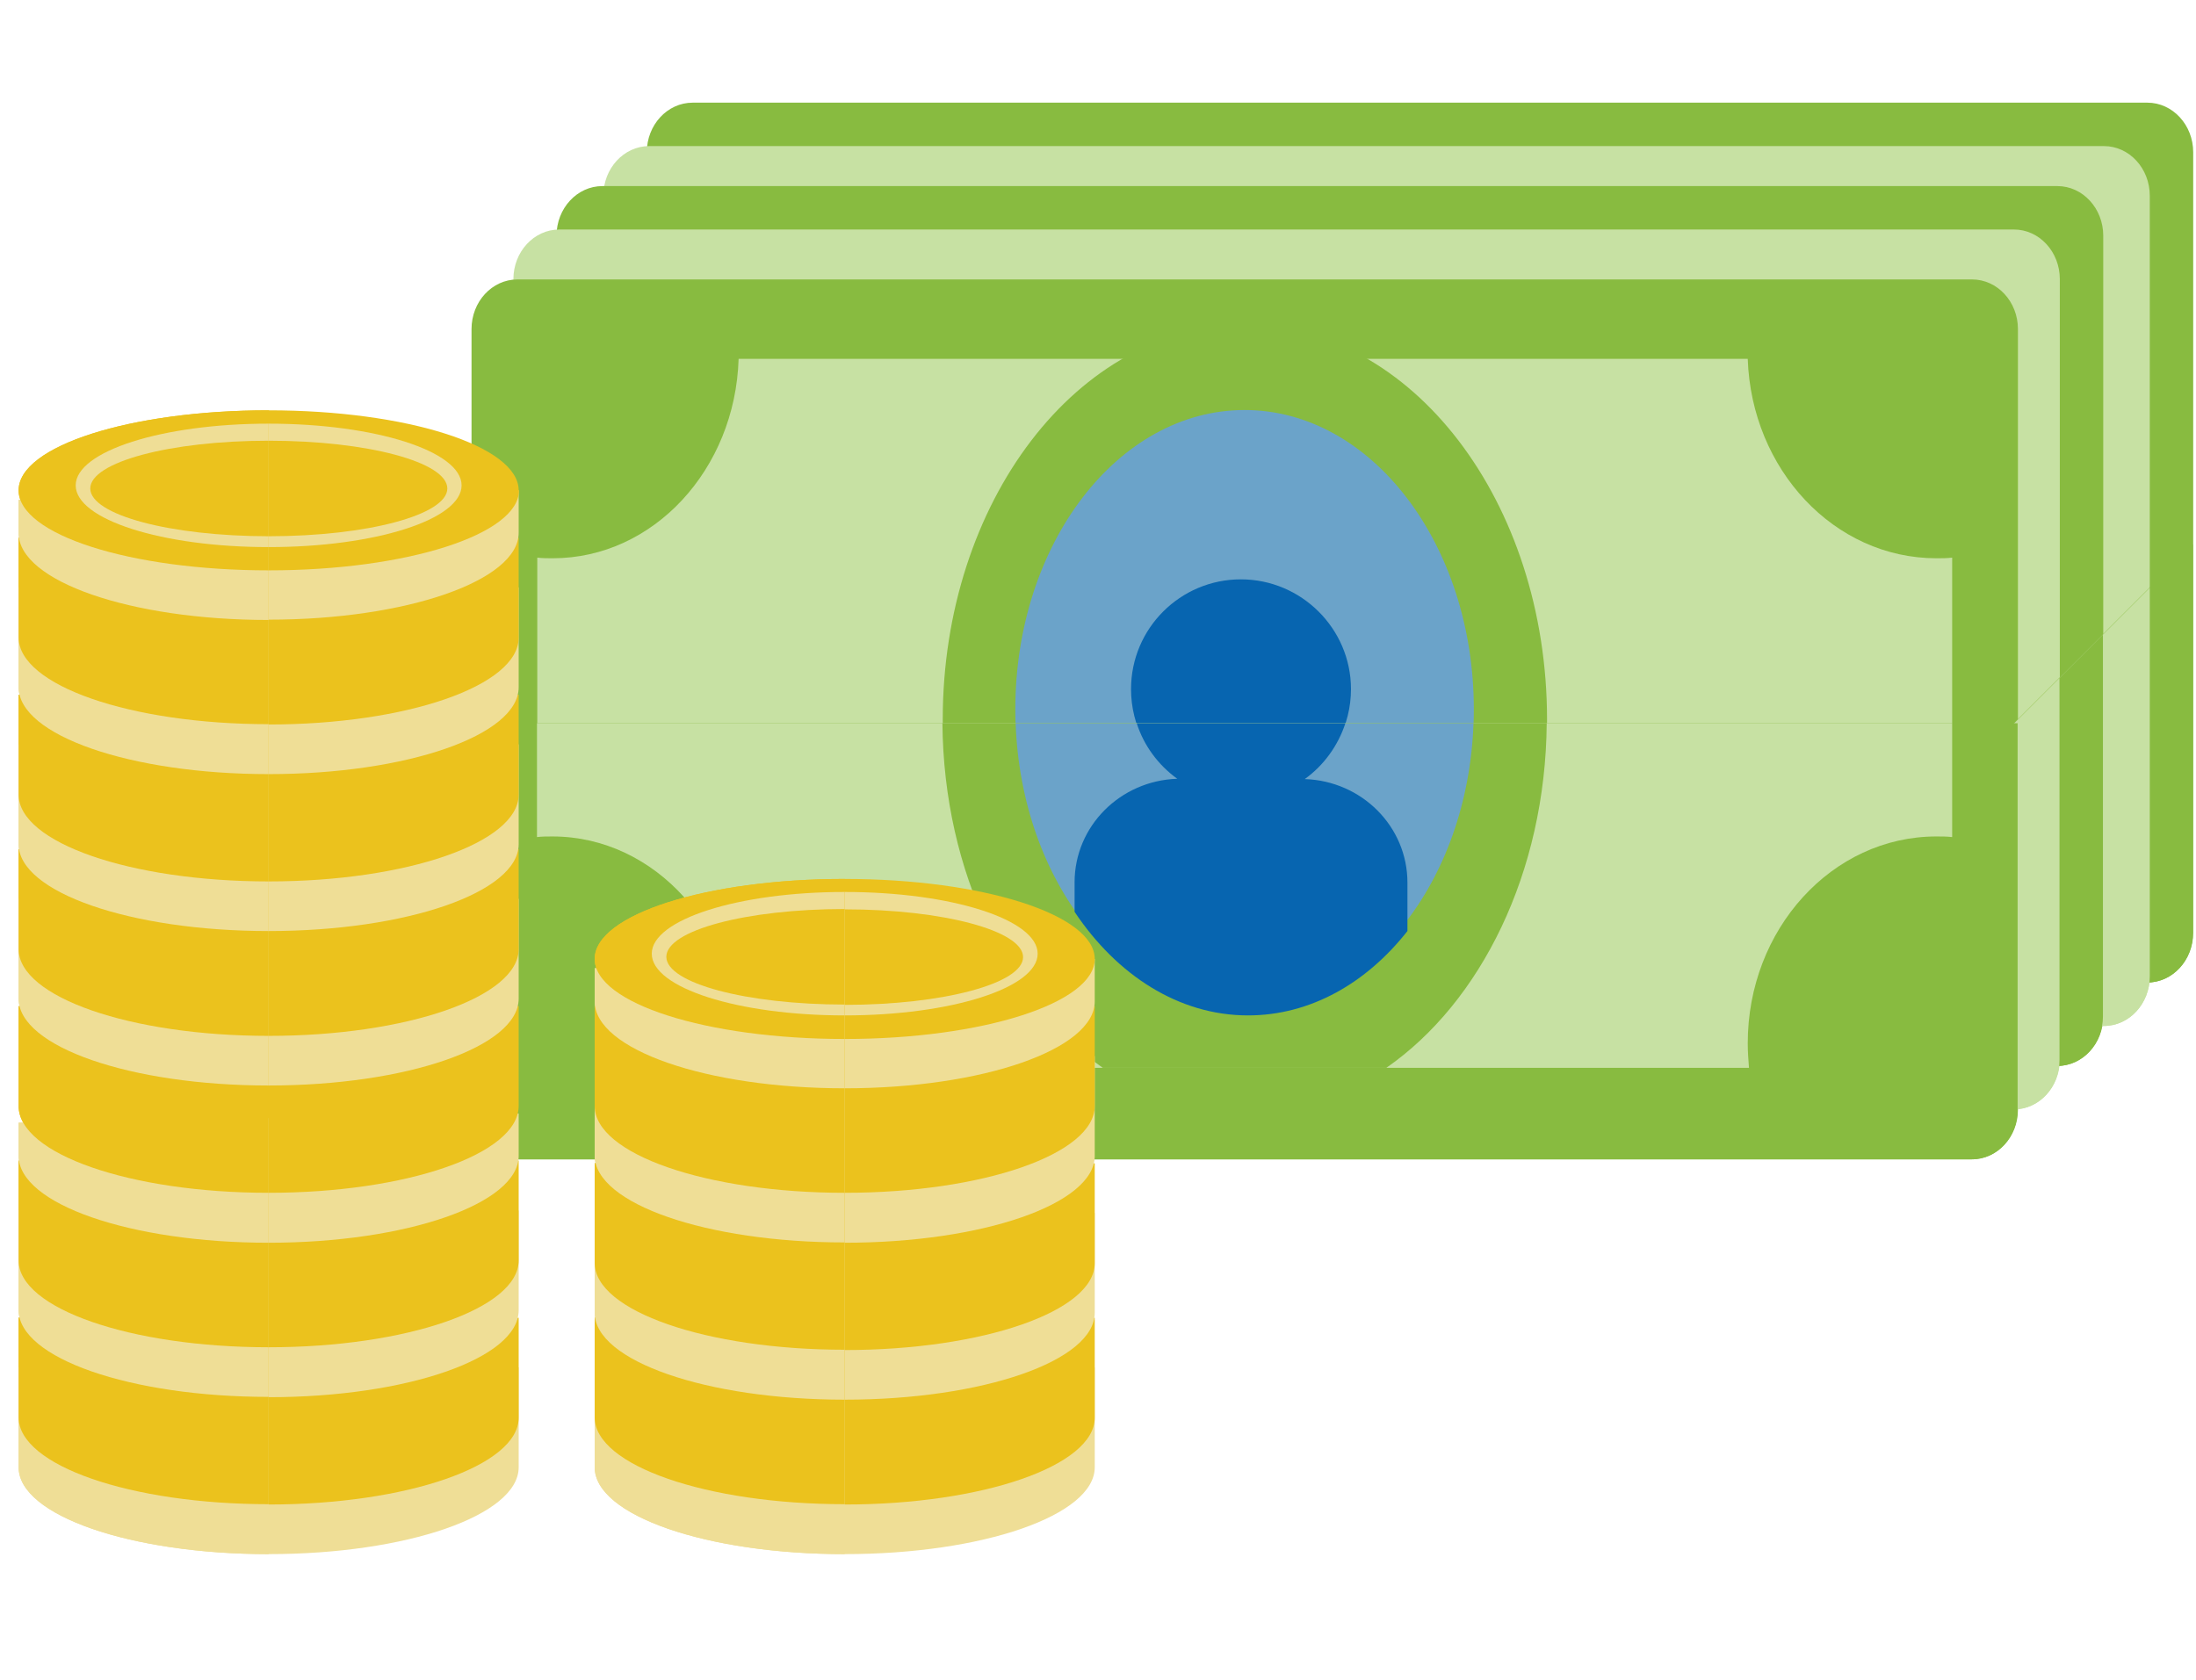 <?xml version="1.0" encoding="UTF-8"?>
<svg id="Money" xmlns="http://www.w3.org/2000/svg" viewBox="0 0 70.79 54.17">
  <defs>
    <style>
      .cls-1 {
        fill: #efde96;
      }

      .cls-2 {
        fill: #0765b0;
      }

      .cls-3 {
        fill: #ebc21d;
      }

      .cls-4 {
        fill: #6ba3c9;
      }

      .cls-5 {
        fill: #88bb40;
      }

      .cls-6 {
        fill: #c7e1a3;
      }
    </style>
  </defs>
  <path class="cls-5" d="M20.85,30.08c0,.88.66,1.6,1.48,1.6h46.89c.82,0,1.48-.72,1.48-1.6V4.91c0-.88-.66-1.6-1.48-1.6H22.33c-.82,0-1.48.72-1.48,1.6v25.17Z"/>
  <path class="cls-6" d="M19.45,31.48c0,.88.66,1.6,1.48,1.6h46.89c.82,0,1.48-.72,1.48-1.6V6.31c0-.88-.66-1.6-1.48-1.6H20.93c-.82,0-1.48.72-1.48,1.6v25.17Z"/>
  <path class="cls-5" d="M17.95,32.77c0,.88.66,1.6,1.48,1.6h46.89c.82,0,1.48-.72,1.48-1.6V7.6c0-.88-.66-1.6-1.48-1.6H19.42c-.82,0-1.48.72-1.48,1.6v25.17Z"/>
  <path class="cls-6" d="M16.55,34.17c0,.88.66,1.6,1.48,1.6h46.89c.82,0,1.48-.72,1.48-1.6V9c0-.88-.66-1.6-1.48-1.6H18.03c-.82,0-1.48.72-1.48,1.6v25.17Z"/>
  <path class="cls-5" d="M15.2,35.78c0,.88.66,1.6,1.48,1.6h46.89c.82,0,1.48-.72,1.48-1.6V10.61c0-.88-.66-1.6-1.48-1.6H16.68c-.82,0-1.48.72-1.48,1.6v25.17Z"/>
  <path class="cls-6" d="M47.49,34.43h8.9c-.03-.26-.05-.52-.05-.79,0-3.68,2.72-6.67,6.08-6.67.17,0,.34.01.51.03v-9.02c-.17.02-.34.02-.51.02-3.29,0-5.96-2.86-6.08-6.43H23.81c-.11,3.57-2.75,6.43-5.99,6.43-.17,0-.34,0-.5-.02v9.02c.16-.02.33-.03.5-.03,3.31,0,6,2.99,6,6.67,0,.27-.02.53-.04.79h23.72Z"/>
  <path class="cls-5" d="M30.39,23.2c0,7.03,4.36,12.72,9.74,12.72s9.74-5.7,9.74-12.72-4.36-12.72-9.74-12.72-9.74,5.7-9.74,12.72"/>
  <path class="cls-4" d="M32.73,22.87c0,5.33,3.31,9.65,7.39,9.65s7.39-4.32,7.39-9.65-3.31-9.65-7.39-9.65-7.39,4.32-7.39,9.65"/>
  <path class="cls-5" d="M70.69,17.55v12.53c0,.88-.66,1.6-1.48,1.6h-12.65l14.12-14.12Z"/>
  <path class="cls-6" d="M69.3,18.95v12.53c0,.88-.66,1.6-1.48,1.6h-12.65l14.12-14.12Z"/>
  <path class="cls-5" d="M67.79,20.46v12.31c0,.88-.66,1.6-1.48,1.6h-12.43l13.91-13.91Z"/>
  <path class="cls-6" d="M66.39,21.86v12.31c0,.88-.66,1.6-1.48,1.6h-12.43l13.91-13.91Z"/>
  <path class="cls-2" d="M34.64,29.4v-.95c0-1.81,1.47-3.28,3.31-3.34-.9-.64-1.49-1.69-1.49-2.89,0-1.96,1.59-3.54,3.54-3.54s3.55,1.59,3.55,3.54c0,1.19-.59,2.24-1.49,2.89,1.84.06,3.31,1.53,3.31,3.34v1.56c-1.33,1.69-3.14,2.72-5.14,2.72-2.23,0-4.23-1.3-5.59-3.34"/>
  <path class="cls-5" d="M65.04,23.32v12.46c0,.88-.66,1.6-1.48,1.6H16.68c-.82,0-1.48-.72-1.48-1.6v-12.46h49.84Z"/>
  <path class="cls-6" d="M62.93,23.32v3.67c-.17-.02-.34-.02-.51-.02-3.36,0-6.08,2.99-6.08,6.67,0,.27.02.53.04.79H23.77c.03-.26.04-.52.04-.79,0-3.68-2.69-6.67-6-6.67-.17,0-.34,0-.5.02v-3.67h45.61Z"/>
  <path class="cls-5" d="M49.86,23.32c-.04,4.81-2.12,8.99-5.17,11.11h-9.14c-3.05-2.12-5.13-6.29-5.17-11.11h19.47Z"/>
  <path class="cls-4" d="M47.5,23.32c-.18,5.12-3.41,9.2-7.38,9.2s-7.2-4.08-7.38-9.2h14.76Z"/>
  <path class="cls-2" d="M36.64,23.32h6.73c-.24.73-.7,1.36-1.31,1.8,1.84.06,3.31,1.53,3.31,3.34v1.56c-1.33,1.69-3.14,2.72-5.14,2.72-2.23,0-4.23-1.3-5.59-3.34v-.95c0-1.81,1.47-3.28,3.31-3.34-.61-.44-1.08-1.07-1.31-1.8"/>
  <path class="cls-1" d="M.6,44.09v3.22c0,1.55,3.61,2.8,8.06,2.8s8.06-1.25,8.06-2.8v-3.22H.6Z"/>
  <path class="cls-3" d="M.6,42.49v3.22c0,1.55,3.61,2.8,8.06,2.8s8.06-1.25,8.06-2.8v-3.22H.6Z"/>
  <path class="cls-1" d="M.6,39.03v3.22c0,1.55,3.61,2.8,8.06,2.8s8.06-1.25,8.06-2.8v-3.22H.6Z"/>
  <path class="cls-3" d="M.6,37.42v3.22c0,1.55,3.61,2.8,8.06,2.8s8.06-1.25,8.06-2.8v-3.22H.6Z"/>
  <path class="cls-1" d="M.6,36.2v1.07c0,1.55,3.61,2.8,8.06,2.8s8.06-1.26,8.06-2.8v-1.37l-16.13.3Z"/>
  <path class="cls-3" d="M.6,32.44v3.22c0,1.55,3.61,2.8,8.06,2.8s8.06-1.25,8.06-2.8v-3.22H.6Z"/>
  <path class="cls-1" d="M.6,28.98v3.22c0,1.55,3.61,2.8,8.06,2.8s8.06-1.25,8.06-2.8v-3.22H.6Z"/>
  <path class="cls-3" d="M.6,27.38v3.22c0,1.55,3.61,2.8,8.06,2.8s8.06-1.25,8.06-2.8v-3.22H.6Z"/>
  <path class="cls-1" d="M.6,24v3.22c0,1.55,3.61,2.8,8.06,2.8s8.06-1.25,8.06-2.8v-3.22H.6Z"/>
  <path class="cls-3" d="M.6,22.4v3.22c0,1.55,3.61,2.8,8.06,2.8s8.06-1.25,8.06-2.8v-3.22H.6Z"/>
  <path class="cls-1" d="M.6,18.94v3.22c0,1.55,3.61,2.8,8.06,2.8s8.06-1.25,8.06-2.8v-3.22H.6Z"/>
  <path class="cls-3" d="M.6,17.34v3.22c0,1.55,3.61,2.8,8.06,2.8s8.06-1.25,8.06-2.8v-3.22H.6Z"/>
  <path class="cls-1" d="M.6,16.11v1.07c0,1.55,3.61,2.8,8.06,2.8s8.06-1.26,8.06-2.8v-1.37l-16.13.3Z"/>
  <path class="cls-3" d="M16.73,15.81c0,1.42-3.61,2.58-8.06,2.58S.6,17.24.6,15.81s3.61-2.58,8.06-2.58,8.06,1.15,8.06,2.58"/>
  <path class="cls-1" d="M14.88,15.65c0,1.1-2.78,1.99-6.22,1.99s-6.22-.89-6.22-1.99,2.78-1.99,6.22-1.99,6.22.89,6.22,1.99"/>
  <path class="cls-3" d="M14.42,15.75c0,.85-2.58,1.54-5.75,1.54s-5.75-.69-5.75-1.54,2.58-1.54,5.75-1.54,5.75.69,5.75,1.54"/>
  <path class="cls-1" d="M8.66,50.12v-6.03H.6v3.22c0,1.55,3.61,2.8,8.06,2.8"/>
  <path class="cls-3" d="M8.66,48.51v-6.03H.6v3.22c0,1.55,3.61,2.8,8.06,2.8"/>
  <path class="cls-1" d="M8.66,45.05v-6.03H.6v3.22c0,1.55,3.61,2.8,8.06,2.8"/>
  <path class="cls-3" d="M8.66,43.45v-6.03H.6v3.22c0,1.55,3.61,2.8,8.06,2.8"/>
  <path class="cls-1" d="M8.66,40.07v-4.02l-8.06.15v1.07c0,1.55,3.61,2.8,8.06,2.8"/>
  <path class="cls-3" d="M8.66,38.47v-6.03H.6v3.22c0,1.55,3.61,2.8,8.06,2.8"/>
  <path class="cls-1" d="M8.66,35.01v-6.03H.6v3.22c0,1.55,3.61,2.8,8.06,2.8"/>
  <path class="cls-3" d="M8.66,33.41v-6.03H.6v3.22c0,1.55,3.61,2.8,8.06,2.8"/>
  <path class="cls-1" d="M8.66,30.03v-6.03H.6v3.22c0,1.55,3.61,2.8,8.06,2.8"/>
  <path class="cls-3" d="M8.66,28.43v-6.03H.6v3.22c0,1.55,3.61,2.8,8.06,2.8"/>
  <path class="cls-1" d="M8.66,24.97v-6.03H.6v3.22c0,1.55,3.61,2.8,8.06,2.8"/>
  <path class="cls-3" d="M8.66,23.36v-6.03H.6v3.22c0,1.55,3.61,2.8,8.06,2.8"/>
  <path class="cls-1" d="M8.66,19.99v-4.02l-8.06.15v1.07c0,1.55,3.61,2.8,8.06,2.8"/>
  <path class="cls-3" d="M8.66,18.39v-5.16c-4.45,0-8.06,1.15-8.06,2.58s3.61,2.58,8.06,2.58"/>
  <path class="cls-1" d="M8.66,13.66c-3.43,0-6.22.89-6.22,1.99s2.78,1.99,6.22,1.99v-3.98Z"/>
  <path class="cls-3" d="M8.66,14.21c-3.18,0-5.75.69-5.75,1.54s2.58,1.54,5.75,1.54v-3.09Z"/>
  <path class="cls-1" d="M19.17,44.09v3.22c0,1.55,3.61,2.8,8.06,2.8s8.06-1.25,8.06-2.8v-3.22h-16.13Z"/>
  <path class="cls-3" d="M19.17,42.49v3.22c0,1.55,3.61,2.8,8.06,2.8s8.06-1.25,8.06-2.8v-3.22h-16.13Z"/>
  <path class="cls-1" d="M19.17,39.11v3.22c0,1.55,3.61,2.8,8.06,2.8s8.06-1.25,8.06-2.8v-3.22h-16.13Z"/>
  <path class="cls-3" d="M19.17,37.51v3.22c0,1.55,3.61,2.8,8.06,2.8s8.06-1.25,8.06-2.8v-3.22h-16.13Z"/>
  <path class="cls-1" d="M19.17,34.05v3.22c0,1.55,3.61,2.8,8.06,2.8s8.06-1.25,8.06-2.8v-3.22h-16.13Z"/>
  <path class="cls-3" d="M19.17,32.44v3.22c0,1.55,3.61,2.8,8.06,2.8s8.06-1.25,8.06-2.8v-3.22h-16.13Z"/>
  <path class="cls-1" d="M19.17,31.22v1.07c0,1.55,3.61,2.8,8.06,2.8s8.06-1.26,8.06-2.8v-1.37l-16.13.3Z"/>
  <path class="cls-3" d="M35.29,30.92c0,1.42-3.61,2.58-8.06,2.58s-8.06-1.15-8.06-2.58,3.61-2.58,8.06-2.58,8.06,1.15,8.06,2.58"/>
  <path class="cls-1" d="M33.45,30.75c0,1.1-2.78,1.99-6.22,1.99s-6.22-.89-6.22-1.99,2.78-1.99,6.22-1.99,6.22.89,6.22,1.99"/>
  <path class="cls-3" d="M32.98,30.86c0,.85-2.58,1.54-5.75,1.54s-5.75-.69-5.75-1.54,2.58-1.54,5.75-1.54,5.75.69,5.75,1.54"/>
  <path class="cls-1" d="M27.23,50.12v-6.03h-8.06v3.22c0,1.55,3.61,2.8,8.06,2.8"/>
  <path class="cls-3" d="M27.23,48.51v-6.03h-8.06v3.22c0,1.55,3.61,2.8,8.06,2.8"/>
  <path class="cls-1" d="M27.23,45.14v-6.03h-8.06v3.22c0,1.55,3.61,2.8,8.06,2.8"/>
  <path class="cls-3" d="M27.23,43.53v-6.03h-8.06v3.22c0,1.55,3.61,2.8,8.06,2.8"/>
  <path class="cls-1" d="M27.23,40.07v-6.03h-8.06v3.22c0,1.55,3.61,2.8,8.06,2.8"/>
  <path class="cls-3" d="M27.23,38.47v-6.03h-8.06v3.22c0,1.55,3.61,2.8,8.06,2.8"/>
  <path class="cls-1" d="M27.23,35.09v-4.02l-8.06.15v1.07c0,1.55,3.61,2.8,8.06,2.8"/>
  <path class="cls-3" d="M27.23,33.5v-5.16c-4.45,0-8.06,1.15-8.06,2.58s3.61,2.58,8.06,2.58"/>
  <path class="cls-1" d="M27.23,28.76c-3.43,0-6.22.89-6.22,1.99s2.78,1.99,6.22,1.99v-3.98Z"/>
  <path class="cls-3" d="M27.23,29.31c-3.18,0-5.75.69-5.75,1.54s2.58,1.54,5.75,1.54v-3.09Z"/>
</svg>